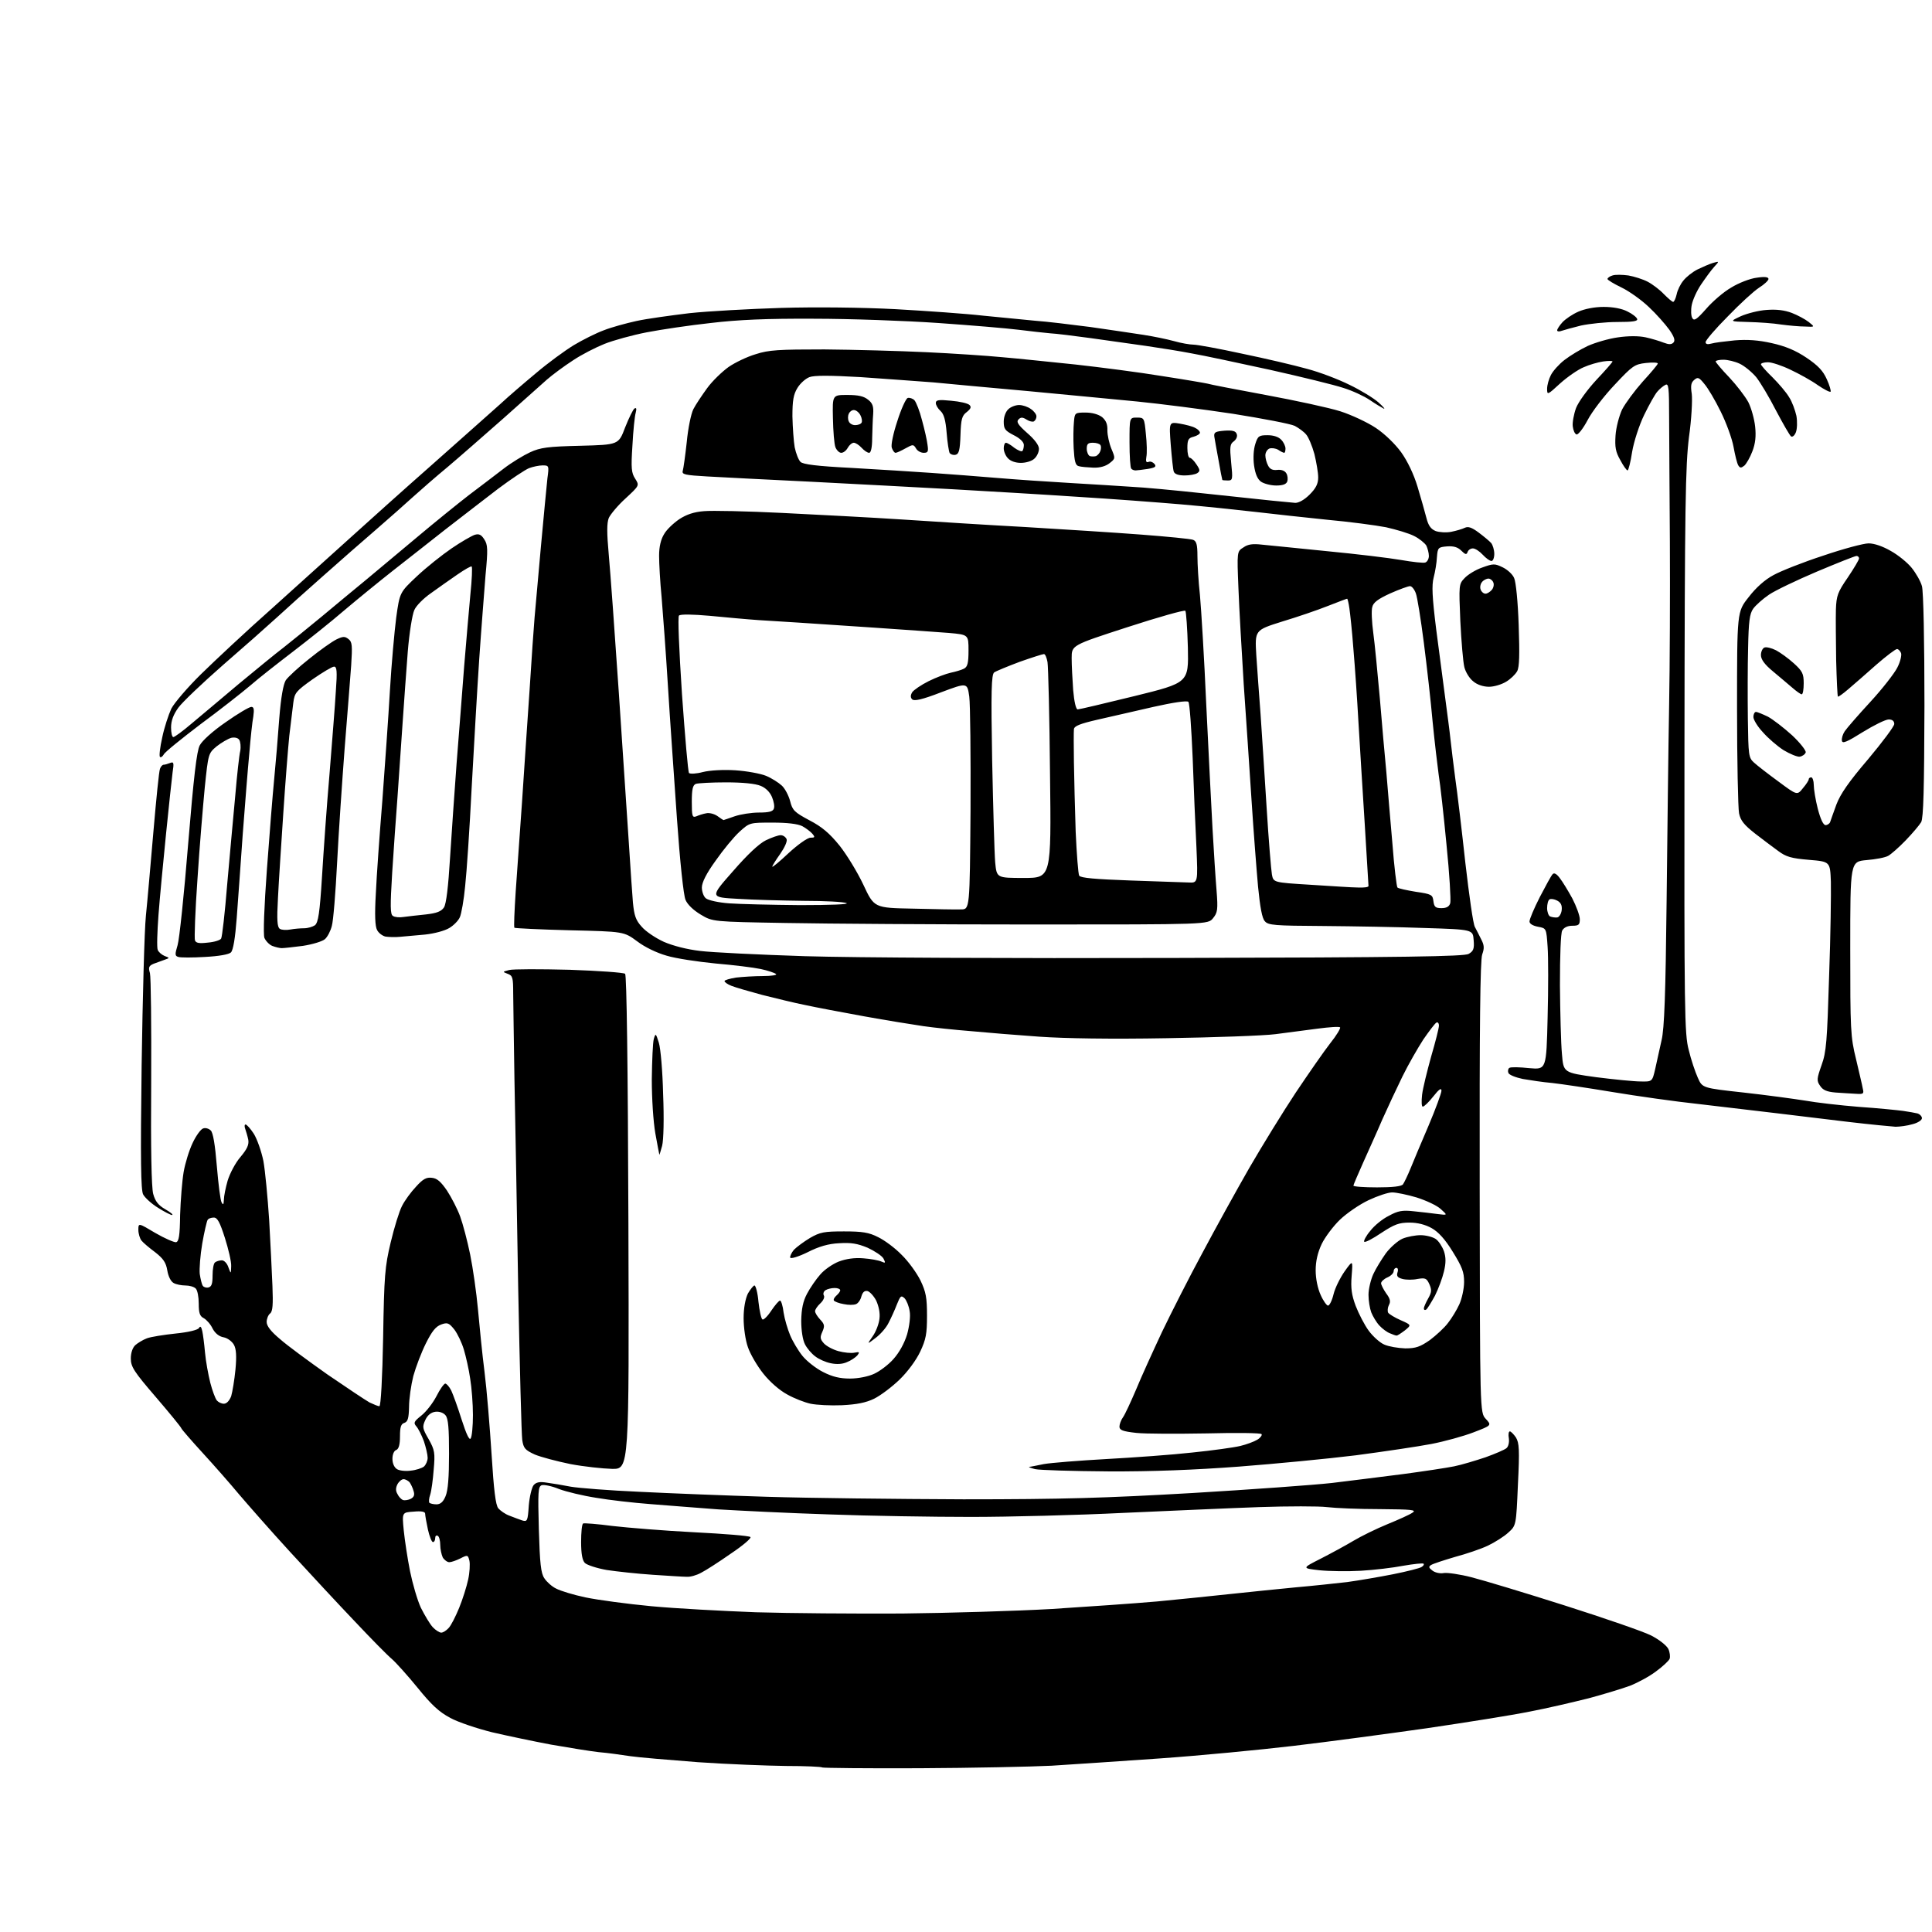 <?xml version="1.0" encoding="UTF-8" standalone="no"?>
<svg 
  version="1.1" 
  xmlns="http://www.w3.org/2000/svg" 
  xmlns:xlink="http://www.w3.org/1999/xlink" 
  xmlns:svg="http://www.w3.org/2000/svg"
  xmlns:rdf="http://www.w3.org/1999/02/22-rdf-syntax-ns#"
  xmlns:cc="http://creativecommons.org/ns#"
  xmlns:dc="http://purl.org/dc/elements/1.1/"
  viewBox="0 0 768 768"
  width="768"
  height="768"
>
<style>svg {background-color: white; }</style>"
<path stroke="none" fill="black" fill-rule="evenodd" d="M365.5,702.9C344.5,703.0 327.2,702.8 326.9,702.6C326.6,702.3 320.1,702.0 312.4,702.0C304.8,701.9 289.1,701.3 277.5,700.5C265.9,699.6 253.8,698.6 250.5,698.1C247.2,697.6 241.6,696.8 238.0,696.5C234.4,696.1 225.9,694.7 219.0,693.5C212.1,692.2 201.6,690.0 195.6,688.6C189.6,687.1 182.1,684.6 179.0,682.9C174.5,680.5 171.5,677.7 166.0,670.9C162.0,666.0 157.4,660.9 155.8,659.5C154.2,658.2 147.6,651.5 141.2,644.7C134.8,638.0 123.2,625.5 115.4,617.0C107.6,608.5 98.5,598.1 95.0,594.0C91.6,589.9 85.1,582.5 80.6,577.6C76.2,572.8 72.3,568.3 72.1,567.8C71.9,567.2 67.3,561.6 61.9,555.3C53.2,545.2 52.0,543.3 52.0,540.0C52.0,537.8 52.7,535.7 53.8,534.7C54.7,533.9 56.8,532.6 58.4,532.0C60.0,531.4 65.1,530.6 69.8,530.1C74.8,529.6 78.6,528.7 79.1,527.9C79.6,527.0 80.0,527.3 80.4,529.1C80.7,530.4 81.2,534.3 81.5,537.7C81.8,541.1 82.8,546.5 83.6,549.7C84.4,552.8 85.6,556.0 86.2,556.7C86.8,557.4 88.0,558.0 89.0,558.0C90.1,558.0 91.2,556.8 91.9,555.0C92.4,553.3 93.2,548.5 93.6,544.4C94.1,539.1 93.9,536.2 93.0,534.6C92.3,533.3 90.5,531.9 88.9,531.6C87.1,531.3 85.5,530.0 84.5,528.1C83.7,526.4 82.1,524.6 81.0,524.0C79.4,523.2 79.0,521.9 79.0,518.2C79.0,515.5 78.5,512.9 77.8,512.2C77.1,511.5 75.3,511.0 73.7,511.0C72.2,511.0 70.0,510.6 69.0,510.0C67.9,509.4 66.9,507.4 66.5,505.0C66.0,501.9 64.9,500.3 61.7,497.8C59.4,496.1 56.9,494.0 56.2,493.1C55.6,492.3 55.0,490.4 55.0,488.9C55.0,486.1 55.0,486.1 61.7,490.1C65.5,492.3 69.2,493.9 70.0,493.8C71.1,493.5 71.5,491.3 71.6,482.9C71.8,477.0 72.4,469.4 73.0,465.9C73.6,462.4 75.2,457.2 76.6,454.3C77.9,451.5 79.8,448.9 80.7,448.6C81.6,448.2 83.0,448.6 83.8,449.4C84.7,450.3 85.5,455.0 86.2,463.6C86.8,470.7 87.6,477.2 88.1,478.0C88.7,479.1 88.9,478.9 89.0,476.9C89.0,475.5 89.7,472.1 90.5,469.3C91.4,466.4 93.6,462.2 95.6,459.9C98.3,456.7 99.0,455.0 98.7,453.1C98.4,451.6 97.8,449.7 97.5,448.8C97.1,447.8 97.2,447.0 97.6,447.0C98.1,447.0 99.6,448.7 100.9,450.7C102.2,452.8 103.9,457.6 104.7,461.5C105.4,465.3 106.4,475.9 107.0,485.0C107.5,494.1 108.1,505.9 108.3,511.2C108.6,518.6 108.4,521.3 107.4,522.1C106.6,522.7 106.0,524.3 106.0,525.5C106.0,527.1 107.7,529.3 111.3,532.3C114.1,534.8 122.7,541.1 130.2,546.4C137.8,551.6 145.3,556.6 146.9,557.5C148.6,558.3 150.3,559.0 150.8,559.0C151.4,559.0 152.0,547.6 152.3,531.8C152.7,507.1 153.0,503.5 155.3,493.9C156.7,488.0 158.7,481.5 159.8,479.4C160.9,477.2 163.4,473.8 165.4,471.7C168.1,468.7 169.5,467.9 171.7,468.2C173.8,468.4 175.3,469.8 177.7,473.3C179.4,475.9 181.8,480.5 182.9,483.5C184.0,486.5 185.8,493.3 186.9,498.7C188.0,504.1 189.4,513.9 190.0,520.5C190.6,527.1 191.7,538.3 192.6,545.3C193.5,552.4 194.7,567.1 195.4,578.0C196.3,592.3 197.0,598.3 198.1,599.6C198.9,600.5 200.8,601.9 202.5,602.5C204.2,603.2 206.5,604.0 207.6,604.4C209.6,605.0 209.8,604.6 210.2,598.5C210.5,594.9 211.4,591.3 212.1,590.4C213.1,589.2 214.5,588.9 217.5,589.4C219.7,589.7 224.0,590.4 227.0,591.0C230.0,591.5 242.2,592.5 254.0,593.0C265.8,593.6 288.8,594.5 305.0,595.0C321.2,595.5 356.3,595.9 383.0,596.0C422.4,596.0 439.4,595.5 474.0,593.5C497.4,592.1 522.4,590.3 529.5,589.5C536.6,588.6 549.2,587.1 557.5,586.0C565.8,584.9 575.0,583.5 578.0,582.9C581.0,582.3 586.6,580.6 590.5,579.3C594.4,577.9 598.1,576.3 598.8,575.7C599.6,575.1 600.0,573.4 599.8,571.8C599.5,570.3 599.7,569.0 600.2,569.0C600.6,569.0 601.7,570.1 602.6,571.4C603.9,573.6 604.1,576.1 603.4,590.1C602.7,606.4 602.7,606.4 599.6,609.2C597.9,610.8 594.2,613.1 591.5,614.4C588.8,615.7 582.9,617.7 578.4,618.9C574.0,620.2 569.7,621.6 568.9,622.1C567.8,622.8 567.9,623.2 569.5,624.4C570.6,625.2 572.6,625.6 574.0,625.3C575.4,625.1 580.4,625.8 585.0,627.0C589.7,628.2 606.3,633.2 622.0,638.2C637.7,643.2 653.1,648.5 656.3,650.1C659.6,651.8 662.5,654.1 663.2,655.5C663.8,656.8 664.0,658.6 663.7,659.4C663.4,660.2 660.9,662.5 658.3,664.4C655.7,666.4 651.0,668.9 648.0,670.1C645.0,671.2 637.5,673.5 631.5,675.1C625.5,676.6 614.9,679.1 608.0,680.4C601.1,681.8 582.8,684.7 567.2,687.0C551.7,689.2 527.9,692.4 514.3,694.0C500.8,695.6 476.8,697.9 461.1,699.0C445.4,700.1 426.0,701.4 418.0,701.9C410.0,702.3 386.4,702.8 365.5,702.9zM175.4,649.0C176.1,649.0 177.4,648.2 178.3,647.2C179.3,646.2 181.1,642.6 182.5,639.2C183.9,635.8 185.5,630.7 186.1,627.9C186.7,625.2 186.9,621.8 186.6,620.4C186.0,618.1 185.9,618.0 183.0,619.5C181.4,620.3 179.4,621.0 178.6,621.0C177.8,621.0 176.6,620.1 176.0,619.1C175.5,618.0 175.0,615.8 175.0,614.1C175.0,612.5 174.6,610.8 174.0,610.5C173.4,610.2 173.0,610.6 173.0,611.4C173.0,612.3 172.6,613.0 172.1,613.0C171.6,613.0 170.7,610.7 170.1,608.0C169.5,605.2 169.0,602.4 169.0,601.7C169.0,600.9 167.5,600.6 164.4,600.9C159.8,601.2 159.8,601.2 160.5,608.4C160.9,612.3 162.0,619.6 163.0,624.6C164.0,629.5 165.9,636.1 167.3,639.1C168.8,642.1 170.9,645.6 172.0,646.8C173.1,648.0 174.7,649.0 175.4,649.0zM358.5,641.4C377.2,641.2 404.0,640.4 418.0,639.6C432.0,638.7 450.9,637.4 460.0,636.6C469.1,635.7 482.4,634.4 489.5,633.6C496.6,632.8 508.1,631.7 515.0,631.0C521.9,630.4 531.1,629.4 535.5,628.9C539.9,628.3 548.1,626.9 553.7,625.8C559.2,624.7 564.4,623.4 565.1,622.9C565.8,622.5 566.2,621.9 565.9,621.6C565.6,621.3 562.0,621.7 557.9,622.4C553.8,623.2 546.2,624.1 541.0,624.4C535.8,624.7 528.4,624.6 524.5,624.2C517.5,623.4 517.5,623.4 525.0,619.6C529.1,617.5 535.0,614.3 538.0,612.5C541.0,610.7 547.1,607.7 551.5,605.9C555.9,604.1 560.4,602.1 561.5,601.3C563.2,600.2 561.3,600.0 548.5,599.9C540.2,599.9 530.8,599.5 527.5,599.1C524.3,598.7 512.1,598.7 500.5,599.1C489.0,599.5 464.6,600.6 446.5,601.4C428.4,602.3 401.1,603.0 386.0,603.0C370.9,603.0 345.5,602.6 329.5,602.0C313.6,601.5 293.8,600.5 285.5,600.0C277.2,599.4 265.1,598.4 258.5,597.9C251.9,597.4 242.2,596.3 237.0,595.4C231.8,594.6 225.1,593.0 222.2,591.9C219.3,590.7 216.2,590.1 215.3,590.4C213.9,591.0 213.8,593.0 214.2,608.0C214.6,621.5 215.0,625.4 216.4,627.4C217.3,628.8 219.4,630.7 221.1,631.5C222.8,632.4 228.0,634.0 232.8,635.0C237.6,636.0 249.4,637.6 259.0,638.5C268.6,639.4 287.3,640.4 300.5,640.9C313.7,641.3 339.8,641.5 358.5,641.4zM273.0,626.8C271.6,626.8 265.6,626.4 259.5,626.0C253.4,625.6 245.2,624.7 241.2,624.1C237.2,623.4 233.3,622.1 232.5,621.3C231.5,620.3 231.0,617.7 231.0,613.0C231.0,609.2 231.3,605.9 231.8,605.6C232.2,605.4 237.5,605.8 243.5,606.6C249.6,607.3 264.2,608.5 276.0,609.1C287.8,609.7 297.9,610.5 298.3,611.0C298.8,611.4 295.3,614.4 290.5,617.6C285.8,620.9 280.5,624.3 278.7,625.2C276.9,626.2 274.4,626.9 273.0,626.8zM173.5,598.0C175.1,598.0 176.2,597.0 177.1,594.8C178.1,592.5 178.5,587.2 178.5,577.9C178.5,567.7 178.2,563.9 177.1,562.6C176.3,561.6 174.6,561.0 173.1,561.2C171.4,561.4 170.0,562.5 169.1,564.4C167.8,567.2 167.9,567.8 170.4,572.1C172.8,576.4 173.0,577.5 172.4,584.2C172.1,588.2 171.5,592.7 171.0,594.2C170.5,595.6 170.4,597.1 170.7,597.4C171.1,597.7 172.3,598.0 173.5,598.0zM163.3,595.8C164.6,595.1 164.9,594.2 164.4,592.7C164.1,591.5 163.3,589.9 162.8,589.2C162.2,588.6 161.2,588.0 160.4,588.0C159.7,588.0 158.6,588.9 158.0,590.0C157.3,591.4 157.2,592.6 158.0,593.9C158.5,595.0 159.5,596.0 160.2,596.3C160.9,596.5 162.3,596.3 163.3,595.8zM163.3,584.6C165.4,584.4 167.7,583.6 168.5,583.0C169.3,582.3 170.0,580.7 170.0,579.5C170.0,578.3 169.3,575.3 168.5,572.9C167.6,570.5 166.3,567.9 165.5,567.0C164.3,565.6 164.5,565.1 167.5,562.7C169.5,561.1 172.1,557.7 173.5,555.0C174.9,552.2 176.5,550.0 177.0,550.0C177.5,550.0 178.6,551.2 179.4,552.8C180.1,554.3 182.0,559.5 183.5,564.3C185.4,570.2 186.6,572.7 187.1,571.8C187.6,571.1 188.0,566.9 188.0,562.5C188.0,558.1 187.5,551.6 186.9,548.0C186.4,544.4 185.2,539.2 184.4,536.5C183.6,533.8 181.9,530.2 180.6,528.5C178.5,525.9 177.9,525.6 175.4,526.5C173.2,527.3 171.7,529.2 169.3,534.0C167.5,537.6 165.3,543.4 164.3,547.0C163.4,550.6 162.6,556.1 162.6,559.3C162.5,563.8 162.1,565.1 160.8,565.6C159.4,566.0 159.0,567.2 159.0,571.0C159.0,574.3 158.5,576.0 157.5,576.4C156.6,576.7 156.0,578.2 156.0,579.9C156.0,581.7 156.7,583.3 157.8,584.0C158.7,584.6 161.2,584.9 163.3,584.6zM440.5,584.9C426.2,584.8 413.1,584.4 411.5,584.0C409.9,583.6 408.8,583.2 409.1,583.1C409.5,583.1 412.0,582.6 414.9,582.0C417.7,581.5 428.9,580.6 439.7,580.0C450.6,579.4 466.0,578.3 474.0,577.4C481.9,576.6 490.5,575.4 493.0,574.8C495.5,574.2 498.5,573.1 499.8,572.3C501.0,571.6 501.8,570.5 501.5,570.1C501.3,569.6 491.4,569.5 479.7,569.8C468.0,570.0 455.4,570.0 451.7,569.6C446.3,569.0 445.0,568.5 445.0,567.1C445.0,566.2 445.6,564.5 446.4,563.4C447.2,562.3 449.5,557.3 451.6,552.4C453.6,547.5 458.3,537.2 461.9,529.5C465.6,521.8 472.8,507.6 478.0,498.0C483.1,488.4 491.5,473.2 496.6,464.3C501.7,455.5 510.0,442.0 515.1,434.3C520.2,426.7 526.3,417.9 528.8,414.7C531.3,411.6 533.0,408.7 532.7,408.4C532.4,408.0 528.4,408.3 523.8,408.9C519.2,409.5 511.7,410.5 507.0,411.1C502.3,411.7 482.8,412.4 463.7,412.7C441.7,413.1 423.2,412.8 413.2,412.1C404.6,411.5 392.3,410.5 386.0,409.9C379.7,409.4 371.1,408.5 367.0,407.9C362.9,407.3 352.3,405.6 343.5,404.0C334.7,402.4 324.1,400.4 320.0,399.5C315.9,398.7 308.2,396.8 303.0,395.5C297.8,394.1 292.3,392.5 290.8,391.9C289.2,391.3 288.0,390.4 288.0,390.0C288.0,389.6 290.1,389.0 292.6,388.6C295.2,388.3 300.0,388.0 303.3,388.0C306.7,388.0 309.0,387.6 308.5,387.2C307.9,386.7 305.2,385.8 302.4,385.2C299.6,384.6 291.5,383.6 284.4,383.0C277.3,382.3 268.6,381.0 265.0,379.9C261.1,378.8 256.3,376.5 253.3,374.2C248.0,370.3 248.0,370.3 226.5,369.8C214.6,369.5 204.7,369.0 204.5,368.8C204.2,368.6 204.5,362.1 205.0,354.4C205.5,346.8 206.7,330.8 207.5,319.0C208.3,307.2 209.6,287.1 210.5,274.5C211.3,261.9 212.2,248.8 212.5,245.5C212.8,242.2 213.9,229.6 215.0,217.5C216.1,205.4 217.3,193.1 217.6,190.2C218.3,185.1 218.2,185.0 215.7,185.0C214.3,185.0 211.9,185.5 210.3,186.1C208.8,186.7 203.2,190.4 198.0,194.3C192.8,198.3 183.3,205.6 177.0,210.5C170.7,215.5 161.2,222.9 156.0,227.0C150.8,231.1 142.2,238.1 137.0,242.5C131.8,247.0 122.5,254.4 116.5,259.0C110.5,263.6 102.8,269.6 99.5,272.5C96.2,275.3 87.3,282.3 79.7,287.9C72.2,293.6 65.5,299.0 65.1,299.9C64.6,300.8 63.9,301.2 63.6,300.9C63.2,300.6 63.6,297.1 64.5,293.1C65.3,289.2 67.0,284.1 68.1,281.7C69.3,279.4 74.6,273.2 79.9,268.0C85.2,262.8 98.0,250.8 108.5,241.5C118.9,232.1 132.6,219.8 139.0,214.0C145.4,208.2 160.2,194.9 172.0,184.5C183.8,174.1 195.9,163.2 199.0,160.5C202.0,157.7 208.4,152.2 213.1,148.3C217.8,144.3 224.5,139.4 228.1,137.2C231.6,135.1 237.0,132.4 240.0,131.3C243.0,130.1 248.9,128.5 253.0,127.6C257.1,126.7 266.6,125.4 274.0,124.5C281.4,123.7 297.9,122.8 310.5,122.4C324.2,122.0 342.6,122.2 356.0,122.9C368.4,123.6 384.1,124.7 391.0,125.5C397.9,126.2 407.1,127.1 411.5,127.5C415.9,127.8 425.8,129.0 433.5,130.0C441.2,131.1 450.6,132.5 454.5,133.1C458.4,133.7 463.8,134.8 466.7,135.6C469.5,136.4 473.0,137.0 474.4,137.0C475.9,137.0 484.6,138.6 493.8,140.6C503.0,142.5 514.5,145.2 519.5,146.6C524.5,147.9 532.1,150.8 536.5,153.0C540.9,155.1 546.1,158.3 548.0,160.0C549.9,161.7 550.8,162.8 550.0,162.4C549.2,162.0 546.7,160.5 544.5,159.0C542.3,157.5 537.6,155.3 534.0,154.2C530.4,153.0 517.3,149.8 504.8,147.0C492.4,144.3 478.4,141.3 473.8,140.5C469.2,139.6 461.0,138.3 455.5,137.5C450.0,136.7 440.1,135.3 433.5,134.4C426.9,133.5 419.7,132.6 417.5,132.5C415.3,132.3 409.7,131.7 405.0,131.1C400.3,130.5 385.9,129.3 373.0,128.4C360.1,127.5 337.8,126.7 323.5,126.7C304.7,126.6 293.4,127.1 282.5,128.4C274.2,129.3 262.8,131.0 257.1,132.1C251.4,133.2 243.8,135.3 240.3,136.7C236.8,138.1 231.1,141.0 227.7,143.3C224.3,145.5 219.7,148.9 217.4,150.9C215.2,152.9 207.3,159.9 199.9,166.5C192.4,173.1 182.6,181.7 178.1,185.5C173.5,189.3 167.2,194.8 164.1,197.6C161.0,200.4 154.4,206.3 149.4,210.6C144.3,215.0 134.9,223.2 128.4,229.0C121.8,234.8 113.6,242.2 110.0,245.5C106.4,248.8 96.8,257.3 88.6,264.4C80.5,271.5 72.5,279.1 70.9,281.3C68.9,284.1 68.0,286.5 68.0,289.2C68.0,291.3 68.4,293.0 68.9,293.0C69.4,293.0 72.7,290.6 76.2,287.6C79.7,284.7 88.1,277.6 95.0,271.8C101.9,266.1 109.8,259.6 112.6,257.5C115.4,255.3 122.3,249.7 128.0,245.0C133.6,240.3 141.5,233.8 145.5,230.5C149.5,227.2 158.5,219.6 165.6,213.7C172.6,207.8 182.0,200.2 186.4,196.8C190.9,193.4 197.1,188.7 200.2,186.3C203.3,183.9 208.1,181.0 210.7,179.8C214.8,177.9 217.8,177.5 230.7,177.2C245.9,176.8 245.9,176.8 248.5,169.9C250.0,166.1 251.7,162.7 252.2,162.4C253.0,161.9 253.1,162.5 252.7,164.1C252.3,165.4 251.7,171.3 251.4,177.1C250.8,186.2 251.0,188.0 252.5,190.3C254.2,193.0 254.2,193.0 248.7,198.1C245.7,200.8 242.7,204.4 242.0,205.9C241.2,208.0 241.2,211.7 242.0,220.6C242.6,227.1 244.4,251.8 246.0,275.5C247.6,299.1 249.4,326.1 250.0,335.5C250.6,344.9 251.3,355.3 251.6,358.8C252.1,363.9 252.7,365.8 255.1,368.4C256.6,370.2 260.6,372.9 263.9,374.4C267.6,376.0 273.1,377.4 278.2,378.0C282.8,378.6 301.6,379.5 320.0,380.1C339.7,380.7 400.5,381.0 467.5,380.8C559.4,380.6 581.9,380.2 583.8,379.2C585.7,378.1 586.1,377.2 585.8,373.7C585.5,369.5 585.5,369.5 566.5,368.9C556.0,368.5 537.8,368.2 525.9,368.1C506.7,368.0 504.1,367.8 502.8,366.2C501.7,365.1 500.9,360.6 500.1,352.5C499.5,345.9 498.3,330.4 497.5,318.0C496.7,305.6 495.3,284.9 494.4,272.0C493.6,259.1 492.6,241.9 492.3,233.9C491.7,219.2 491.7,219.2 494.3,217.6C496.1,216.3 498.1,216.1 501.6,216.5C504.3,216.8 516.0,217.9 527.5,219.1C539.0,220.2 552.3,221.8 556.9,222.6C561.5,223.4 565.9,223.9 566.6,223.6C567.4,223.3 568.0,222.1 568.0,221.0C568.0,219.8 567.5,218.0 567.0,216.9C566.4,215.9 564.2,214.1 562.2,213.1C560.1,212.0 555.0,210.5 551.0,209.6C546.9,208.8 536.3,207.4 527.5,206.6C518.7,205.7 505.9,204.3 499.1,203.5C492.2,202.7 478.9,201.3 469.6,200.5C460.2,199.7 441.7,198.3 428.5,197.5C415.3,196.6 393.0,195.3 379.0,194.5C365.0,193.7 339.6,192.4 322.5,191.5C305.4,190.7 286.9,189.7 281.2,189.4C272.3,188.9 271.0,188.6 271.4,187.2C271.7,186.2 272.4,181.1 273.0,175.7C273.5,170.3 274.7,164.5 275.6,162.7C276.5,160.9 279.0,157.2 281.1,154.3C283.2,151.4 287.1,147.7 289.6,145.9C292.2,144.1 297.0,141.8 300.4,140.8C305.6,139.1 309.5,138.9 327.7,138.9C339.4,139.0 357.6,139.5 368.2,140.0C378.8,140.5 392.4,141.4 398.5,142.0C404.6,142.5 417.6,143.9 427.5,144.9C437.4,146.0 452.9,148.0 462.0,149.5C471.1,150.9 479.2,152.3 480.0,152.5C480.8,152.8 491.2,154.8 503.1,157.0C515.0,159.2 528.4,162.1 532.8,163.5C537.2,164.9 543.6,167.9 546.9,170.1C550.5,172.5 554.6,176.5 557.0,179.8C559.5,183.3 562.0,188.5 563.5,193.5C564.8,197.9 566.4,203.4 567.0,205.8C567.8,209.0 568.8,210.3 570.7,211.1C572.1,211.6 574.9,211.8 576.9,211.4C578.9,211.0 581.3,210.3 582.3,209.8C583.6,209.2 585.0,209.6 587.8,211.7C589.8,213.2 592.1,215.1 592.8,215.9C593.4,216.7 594.0,218.6 594.0,220.2C594.0,221.7 593.5,223.0 592.9,223.0C592.2,223.0 590.7,221.9 589.4,220.5C588.1,219.1 586.4,218.0 585.5,218.0C584.6,218.0 583.7,218.6 583.4,219.4C583.0,220.6 582.5,220.5 580.9,218.9C579.5,217.5 577.8,217.0 575.2,217.2C571.7,217.5 571.5,217.7 571.2,221.5C571.1,223.7 570.5,227.3 569.9,229.6C569.1,232.7 569.3,237.2 570.9,250.1C572.1,259.1 573.7,271.4 574.5,277.5C575.3,283.6 576.3,291.0 576.6,294.0C576.9,297.0 577.8,304.0 578.5,309.5C579.3,315.0 581.1,330.1 582.5,343.0C584.0,355.9 585.6,367.4 586.3,368.5C586.9,369.6 588.0,371.8 588.8,373.4C590.0,375.7 590.1,376.9 589.2,379.4C588.4,381.6 588.1,407.9 588.2,472.0C588.3,561.5 588.3,561.5 590.6,564.0C593.0,566.6 593.0,566.6 585.7,569.4C581.8,570.9 574.2,573.0 569.0,574.0C563.8,575.0 550.3,577.0 539.0,578.5C527.7,579.9 506.8,581.9 492.5,583.0C475.1,584.3 457.9,585.0 440.5,584.9zM243.3,583.9C239.6,583.8 232.1,583.0 226.8,582.0C221.4,580.9 215.0,579.2 212.6,578.2C208.7,576.4 208.1,575.7 207.6,572.4C207.3,570.2 206.6,543.3 206.0,512.5C205.5,481.7 204.8,444.1 204.5,429.0C204.3,413.9 204.0,398.4 204.0,394.7C204.0,388.7 203.8,387.8 201.8,387.1C199.7,386.3 199.7,386.3 202.4,385.6C204.0,385.2 214.7,385.2 226.4,385.5C238.0,385.9 247.9,386.6 248.5,387.1C249.1,387.8 249.6,422.5 249.8,486.0C250.1,584.0 250.1,584.0 243.3,583.9zM334.7,558.6C330.2,558.8 324.6,558.5 322.2,558.0C319.9,557.5 315.7,555.9 312.9,554.3C309.9,552.7 306.0,549.3 303.4,546.0C301.0,543.0 298.2,538.2 297.3,535.5C296.3,532.7 295.6,527.7 295.6,524.0C295.6,519.9 296.3,516.3 297.3,514.2C298.3,512.5 299.5,511.0 299.9,511.0C300.4,511.0 301.2,513.9 301.5,517.5C301.9,521.1 302.6,524.3 303.1,524.5C303.5,524.8 305.1,523.3 306.6,521.0C308.1,518.8 309.6,517.0 310.1,517.0C310.5,517.0 311.2,519.1 311.5,521.8C311.9,524.4 313.1,528.4 314.1,530.8C315.1,533.2 317.3,536.9 319.0,539.0C320.7,541.1 324.4,544.0 327.2,545.4C330.9,547.3 333.9,548.0 337.9,548.0C341.1,548.0 345.2,547.2 347.5,546.1C349.7,545.1 353.2,542.5 355.2,540.2C357.5,537.6 359.5,534.0 360.6,530.4C361.5,527.1 362.0,523.2 361.6,521.2C361.3,519.2 360.4,517.0 359.6,516.1C358.2,514.8 357.9,515.1 356.5,518.6C355.7,520.7 354.2,524.0 353.2,525.9C352.3,527.8 349.9,530.5 348.0,531.9C344.6,534.5 344.6,534.5 346.9,531.2C348.2,529.4 349.4,526.2 349.6,524.2C349.9,521.9 349.3,519.2 348.3,517.0C347.3,515.1 345.7,513.4 344.8,513.2C343.6,513.0 342.9,513.7 342.4,515.4C342.1,516.7 341.1,518.1 340.3,518.4C339.4,518.8 337.2,518.8 335.4,518.4C333.5,518.1 331.8,517.4 331.5,517.0C331.2,516.6 331.7,515.7 332.5,515.0C333.3,514.3 334.0,513.4 334.0,512.9C334.0,512.4 333.0,512.0 331.8,512.0C330.5,512.0 328.9,512.4 328.1,512.9C327.4,513.4 327.1,514.3 327.5,515.0C327.9,515.6 327.3,517.0 326.1,518.1C324.9,519.2 324.0,520.6 324.0,521.2C324.0,521.9 324.9,523.3 326.0,524.5C327.8,526.4 327.9,527.1 326.9,529.4C325.9,531.6 326.0,532.3 327.5,534.0C328.5,535.1 331.1,536.5 333.3,537.1C335.5,537.7 338.4,538.0 339.7,537.7C341.7,537.3 341.8,537.5 340.8,538.8C340.1,539.6 338.2,540.9 336.6,541.5C334.8,542.3 332.5,542.4 330.2,541.9C328.2,541.5 325.5,540.3 324.1,539.2C322.7,538.2 320.8,536.0 320.0,534.4C319.1,532.7 318.5,528.9 318.5,525.0C318.6,520.3 319.2,517.3 320.8,514.3C322.0,512.0 324.4,508.5 326.1,506.6C327.7,504.7 331.1,502.4 333.4,501.5C336.3,500.4 339.7,499.9 343.2,500.2C346.1,500.4 349.3,501.0 350.4,501.5C352.0,502.2 352.1,502.1 351.2,500.3C350.6,499.2 347.7,497.3 344.9,496.0C340.8,494.3 338.3,493.9 333.6,494.2C329.3,494.4 325.5,495.5 321.0,497.8C317.3,499.6 314.3,500.5 314.1,499.9C314.0,499.4 314.6,498.0 315.6,496.8C316.7,495.7 319.5,493.6 322.0,492.1C326.0,489.8 327.6,489.5 335.5,489.5C342.8,489.5 345.4,489.9 349.1,491.8C351.6,493.0 355.8,496.1 358.4,498.8C361.1,501.4 364.4,506.0 365.9,509.0C368.1,513.6 368.5,515.9 368.5,523.0C368.5,530.2 368.1,532.4 365.8,537.3C364.2,540.7 360.8,545.3 357.6,548.4C354.6,551.3 350.1,554.7 347.5,556.0C344.2,557.6 340.6,558.3 334.7,558.6zM558.6,536.0C562.8,536.0 564.5,535.4 568.4,532.7C570.9,530.8 574.2,527.8 575.6,525.9C577.1,524.0 579.1,520.7 580.1,518.5C581.1,516.3 582.0,512.3 582.0,509.6C582.0,505.6 581.2,503.6 577.5,497.6C574.5,492.7 571.8,489.7 569.1,488.2C566.6,486.8 563.5,486.0 560.3,486.0C556.1,486.0 554.3,486.7 549.1,490.1C545.7,492.4 542.7,494.0 542.3,493.6C542.0,493.3 543.0,491.3 544.7,489.3C546.3,487.2 549.6,484.5 552.1,483.3C555.7,481.3 557.5,481.0 562.0,481.5C565.0,481.8 569.3,482.3 571.5,482.6C575.5,483.1 575.5,483.1 572.7,480.6C571.2,479.2 566.9,477.2 563.1,476.0C559.4,474.9 555.0,474.0 553.4,474.0C551.8,474.0 547.6,475.4 544.0,477.1C540.4,478.8 535.3,482.3 532.6,484.9C530.0,487.4 526.7,491.8 525.4,494.5C523.8,497.9 523.0,501.3 523.0,505.0C523.0,508.3 523.8,512.2 525.0,514.8C526.0,517.1 527.4,519.0 527.9,519.0C528.5,519.0 529.5,517.0 530.1,514.5C530.7,512.0 532.7,508.0 534.5,505.4C537.8,500.8 537.8,500.8 537.3,507.2C536.9,512.1 537.3,514.8 538.9,519.1C540.1,522.2 542.4,526.7 544.1,529.0C545.8,531.3 548.6,533.8 550.3,534.5C552.1,535.3 555.8,535.9 558.6,536.0zM555.1,530.9C554.8,530.9 553.6,530.5 552.5,530.0C551.4,529.6 549.5,528.2 548.3,526.9C547.1,525.6 545.7,523.2 545.1,521.7C544.5,520.1 544.0,517.0 544.0,514.7C544.0,512.4 544.9,508.7 545.9,506.5C546.9,504.3 549.2,500.6 550.9,498.2C552.7,495.8 555.7,493.2 557.5,492.4C559.4,491.6 562.7,491.0 564.7,491.0C566.8,491.0 569.5,491.7 570.7,492.5C571.9,493.3 573.3,495.5 574.0,497.4C574.8,499.8 574.8,502.1 574.0,505.4C573.4,508.0 571.8,512.3 570.4,515.1C568.9,517.8 567.4,520.3 566.9,520.6C566.4,520.9 566.0,520.7 566.0,520.1C566.0,519.6 566.8,517.8 567.7,516.2C569.1,513.7 569.2,512.8 568.2,510.5C567.1,508.1 566.6,507.9 563.5,508.4C561.7,508.8 559.0,508.8 557.5,508.4C555.6,507.9 555.1,507.3 555.5,505.9C555.9,504.8 555.7,504.0 555.1,504.0C554.5,504.0 554.0,504.6 554.0,505.3C554.0,506.1 552.9,507.2 551.5,507.8C550.1,508.4 549.0,509.5 549.0,510.1C549.0,510.7 549.9,512.5 551.0,514.1C552.6,516.2 552.9,517.4 552.1,518.8C551.6,519.8 551.5,521.1 551.8,521.8C552.2,522.4 554.5,523.8 556.8,524.8C561.1,526.7 561.1,526.7 558.4,528.9C556.9,530.0 555.5,531.0 555.1,530.9zM82.8,511.8C84.1,511.5 84.5,510.4 84.5,507.0C84.5,504.5 84.9,502.2 85.5,501.8C86.0,501.4 87.2,501.0 88.2,501.0C89.1,501.0 90.3,502.2 90.8,503.8C91.8,506.5 91.8,506.5 91.9,503.3C92.0,501.6 90.8,496.5 89.4,492.1C87.4,485.8 86.4,484.0 85.0,484.0C83.9,484.0 82.8,484.4 82.5,485.0C82.2,485.5 81.2,489.7 80.4,494.3C79.6,499.0 79.2,504.4 79.4,506.4C79.7,508.4 80.2,510.5 80.6,511.1C80.9,511.6 81.9,512.0 82.8,511.8zM68.4,483.0C67.9,483.0 65.3,481.7 62.8,480.1C60.2,478.5 57.6,476.1 56.9,474.8C56.0,473.1 55.8,461.4 56.3,423.5C56.7,396.6 57.4,369.8 58.0,364.0C58.6,358.2 59.9,343.1 61.0,330.4C62.1,317.7 63.2,306.5 63.6,305.6C63.9,304.7 64.6,304.0 65.0,304.0C65.5,304.0 66.6,303.7 67.6,303.3C69.1,302.7 69.2,303.2 68.6,307.1C68.3,309.5 67.1,320.5 66.0,331.5C64.9,342.5 63.5,357.0 63.0,363.7C62.5,370.5 62.3,376.7 62.7,377.6C63.0,378.4 64.2,379.5 65.4,380.0C67.5,380.8 67.5,380.8 65.5,381.5C64.4,381.9 62.4,382.6 61.1,383.1C59.2,383.9 58.9,384.5 59.6,386.8C60.0,388.3 60.2,407.8 60.1,430.1C59.9,456.6 60.2,472.0 60.9,474.6C61.7,477.5 62.9,479.1 65.7,480.7C67.8,481.9 69.0,482.9 68.4,483.0zM547.4,472.0C553.7,472.0 557.1,471.6 557.7,470.8C558.2,470.1 559.6,467.2 560.7,464.5C561.8,461.8 565.0,454.1 567.9,447.4C570.7,440.8 573.0,434.5 573.0,433.6C573.0,432.3 572.0,433.0 569.8,435.8C568.0,438.1 566.1,439.9 565.6,439.9C565.1,440.0 565.0,437.9 565.3,435.2C565.6,432.6 567.3,425.8 568.9,420.0C570.6,414.2 572.0,408.7 572.0,407.7C572.0,406.7 571.5,406.2 571.0,406.5C570.4,406.8 568.1,409.9 565.8,413.2C563.6,416.6 559.8,423.2 557.5,427.9C555.2,432.6 551.6,440.3 549.5,445.0C547.5,449.7 544.0,457.4 541.9,462.1C539.8,466.8 538.0,471.0 538.0,471.3C538.0,471.7 542.2,472.0 547.4,472.0zM263.2,455.5C262.6,457.7 262.1,459.3 262.1,459.0C262.0,458.7 261.3,454.9 260.5,450.5C259.7,445.9 259.1,436.8 259.1,429.0C259.2,421.6 259.5,414.4 259.9,413.0C260.6,410.6 260.7,410.7 261.9,414.5C262.6,416.7 263.4,425.9 263.6,435.0C264.0,444.5 263.8,453.2 263.2,455.5zM753.5,447.9C751.9,447.8 743.5,447.0 735.0,446.0C726.5,445.0 713.4,443.4 706.0,442.5C698.6,441.6 684.9,440.0 675.5,438.9C666.1,437.9 650.6,435.7 641.0,434.1C631.4,432.5 620.6,430.9 617.0,430.5C613.4,430.2 608.2,429.4 605.3,428.9C602.5,428.3 599.9,427.3 599.6,426.5C599.3,425.7 599.5,424.8 600.0,424.5C600.6,424.1 604.1,424.2 607.9,424.6C614.7,425.2 614.7,425.2 615.2,404.5C615.5,393.1 615.5,380.4 615.2,376.4C614.7,369.0 614.7,369.0 611.4,368.4C609.3,368.0 608.0,367.2 608.0,366.3C608.0,365.4 609.8,361.1 612.1,356.6C614.4,352.2 616.6,348.1 617.2,347.5C617.8,346.8 618.8,347.4 620.0,349.0C621.1,350.4 623.3,354.0 625.0,357.1C626.6,360.2 628.0,364.0 628.0,365.4C628.0,367.6 627.6,368.0 625.0,368.0C623.1,368.0 621.7,368.7 621.0,369.9C620.4,371.1 620.1,379.7 620.1,391.7C620.2,402.6 620.5,414.9 620.9,419.0C621.5,426.4 621.5,426.4 634.5,428.2C641.6,429.1 649.6,429.9 652.2,429.9C656.8,430.0 656.8,430.0 658.0,424.8C658.6,421.9 659.8,416.8 660.5,413.5C661.6,409.0 662.1,395.1 662.5,358.5C662.8,331.6 663.2,296.4 663.5,280.5C663.8,264.6 663.9,235.3 663.8,215.5C663.7,195.7 663.5,173.4 663.5,165.8C663.5,153.9 663.3,152.3 662.0,153.0C661.2,153.4 659.7,154.6 658.8,155.7C657.9,156.7 655.6,160.8 653.6,164.9C651.6,169.0 649.5,175.5 648.8,179.6C648.2,183.7 647.3,187.0 647.0,187.0C646.6,187.0 645.3,185.2 644.1,182.9C642.2,179.6 641.9,177.7 642.2,173.1C642.4,170.0 643.6,165.4 644.8,162.8C646.1,160.3 649.8,155.3 653.0,151.7C656.3,148.1 659.0,144.9 659.0,144.5C659.0,144.1 656.9,144.0 654.2,144.3C649.8,144.8 648.9,145.4 641.9,152.9C637.7,157.3 632.8,163.7 631.1,167.0C629.3,170.4 627.3,172.9 626.7,172.7C626.0,172.5 625.4,171.1 625.2,169.5C625.0,168.0 625.6,164.7 626.5,162.2C627.5,159.7 631.0,154.9 634.6,151.0C638.1,147.3 641.0,144.0 641.0,143.7C641.0,143.4 639.3,143.4 637.2,143.7C635.2,144.0 631.7,145.0 629.5,146.0C627.3,146.9 623.1,149.8 620.2,152.4C615.1,157.1 615.0,157.1 615.0,154.5C615.0,153.1 615.7,150.6 616.5,149.1C617.3,147.5 619.7,144.8 621.9,143.1C624.1,141.4 628.2,138.9 631.2,137.5C634.1,136.2 639.5,134.6 643.2,134.1C647.3,133.5 651.5,133.5 654.2,134.1C656.5,134.6 659.8,135.6 661.3,136.2C663.4,137.0 664.4,137.0 665.2,136.2C666.0,135.4 665.6,134.0 663.6,131.1C662.0,128.9 658.4,124.8 655.5,122.1C652.6,119.3 647.7,115.8 644.6,114.3C641.5,112.8 639.0,111.3 639.0,110.9C639.0,110.5 639.9,109.8 641.0,109.5C642.2,109.1 645.0,109.2 647.3,109.5C649.6,109.9 653.1,111.0 655.0,112.0C656.9,113.0 659.8,115.2 661.4,116.9C663.1,118.6 664.7,120.0 665.1,120.0C665.5,120.0 666.1,118.7 666.5,117.0C666.8,115.4 668.0,112.9 669.2,111.5C670.3,110.1 672.8,108.1 674.8,107.1C676.9,106.1 679.6,104.9 681.0,104.5C683.5,103.8 683.5,103.8 681.4,106.1C680.2,107.4 677.9,110.6 676.2,113.1C674.5,115.6 672.9,119.2 672.5,121.2C672.1,123.2 672.2,125.6 672.7,126.4C673.4,127.7 674.4,127.1 678.2,122.8C680.7,119.9 685.2,116.0 688.2,114.3C691.1,112.5 695.7,110.7 698.3,110.4C701.5,109.9 703.0,110.1 703.0,110.9C703.0,111.5 701.3,113.1 699.2,114.4C697.2,115.7 691.6,120.8 686.8,125.8C681.9,130.7 678.0,135.3 678.0,136.0C678.0,136.8 678.8,137.0 680.2,136.6C681.5,136.2 685.7,135.7 689.6,135.3C694.6,134.9 699.0,135.2 704.3,136.4C709.7,137.6 713.8,139.3 718.1,142.2C722.7,145.3 724.7,147.4 726.2,150.8C727.3,153.2 727.9,155.4 727.7,155.7C727.4,156.0 725.1,154.8 722.6,153.1C720.1,151.3 715.2,148.6 711.8,147.0C708.3,145.3 704.3,144.0 702.8,144.0C701.2,144.0 700.0,144.4 700.0,144.8C700.0,145.2 702.1,147.6 704.6,150.0C707.1,152.5 710.1,156.0 711.2,157.9C712.4,159.7 713.6,163.1 714.1,165.3C714.5,167.6 714.4,170.5 713.9,171.8C713.4,173.1 712.6,173.8 712.0,173.5C711.5,173.2 708.8,168.5 706.0,163.2C703.3,157.9 699.7,151.9 698.1,149.9C696.4,147.9 693.5,145.5 691.6,144.6C689.7,143.7 686.8,143.0 685.1,143.0C683.4,143.0 682.0,143.3 682.0,143.7C682.0,144.0 684.4,146.9 687.4,150.0C690.3,153.1 693.7,157.5 695.0,159.9C696.2,162.3 697.4,166.7 697.7,169.6C698.1,173.4 697.8,176.3 696.6,179.4C695.7,181.8 694.2,184.4 693.4,185.1C692.1,186.1 691.7,186.1 691.0,185.0C690.5,184.2 689.7,180.9 689.1,177.6C688.5,174.3 686.2,168.0 684.0,163.6C681.8,159.1 678.9,154.2 677.5,152.6C675.4,150.0 674.9,149.8 673.5,151.0C672.2,152.1 672.0,153.3 672.5,156.6C672.8,159.0 672.4,166.7 671.4,173.7C670.0,185.0 669.7,200.1 669.6,298.5C669.5,402.7 669.6,411.0 671.3,417.4C672.2,421.2 673.9,426.2 674.9,428.4C676.7,432.5 676.7,432.5 693.1,434.3C702.1,435.3 713.1,436.8 717.5,437.5C721.9,438.3 731.6,439.4 739.0,440.0C746.4,440.5 754.3,441.3 756.5,441.6C758.7,441.9 761.3,442.4 762.2,442.6C763.2,442.9 764.0,443.8 764.0,444.5C764.0,445.3 762.3,446.4 760.2,446.9C758.2,447.5 755.1,447.9 753.5,447.9zM737.8,434.8C736.0,434.7 732.4,434.5 729.7,434.3C726.1,434.0 724.6,433.3 723.5,431.6C722.1,429.6 722.2,428.8 724.1,423.4C726.0,418.2 726.3,414.0 727.1,388.0C727.7,371.8 727.9,354.9 727.8,350.5C727.5,342.5 727.5,342.5 719.1,341.8C712.0,341.2 710.0,340.6 706.9,338.3C704.8,336.8 700.6,333.6 697.6,331.3C693.3,327.9 691.9,326.2 691.3,323.3C690.9,321.2 690.5,302.3 690.5,281.4C690.5,243.2 690.5,243.2 695.1,237.4C698.0,233.6 701.6,230.4 705.0,228.6C707.9,227.0 716.7,223.5 724.7,220.9C732.6,218.2 740.8,216.0 742.8,216.0C745.1,216.0 748.5,217.2 751.6,219.0C754.5,220.6 758.2,223.6 759.9,225.7C761.6,227.8 763.5,231.1 764.0,233.0C764.6,235.0 765.0,254.9 765.0,280.5C764.9,314.0 764.6,325.0 763.7,326.8C763.0,328.0 760.2,331.3 757.5,334.1C754.8,336.9 751.7,339.6 750.6,340.2C749.4,340.9 745.6,341.6 742.0,341.9C735.5,342.5 735.5,342.5 735.5,377.0C735.5,409.4 735.6,412.1 737.8,421.0C739.0,426.2 740.3,431.5 740.5,432.8C741.0,434.8 740.7,435.0 737.8,434.8zM81.5,380.4C76.5,380.7 71.8,380.7 70.9,380.4C69.5,380.0 69.5,379.4 70.6,375.7C71.3,373.4 73.2,355.3 74.8,335.4C77.0,308.9 78.2,298.5 79.4,296.3C80.3,294.5 84.6,290.6 89.7,287.1C94.5,283.7 99.1,281.0 99.9,281.0C100.9,281.0 101.1,281.9 100.7,284.8C100.3,286.8 99.6,293.4 99.1,299.5C98.5,305.6 97.4,319.9 96.5,331.5C95.7,343.1 94.6,358.1 94.1,364.9C93.5,372.9 92.7,377.7 91.8,378.6C91.0,379.4 87.1,380.1 81.5,380.4zM112.0,376.9C111.2,376.9 109.5,376.5 108.2,376.0C107.0,375.5 105.6,374.0 105.1,372.8C104.6,371.4 105.0,360.5 106.1,345.6C107.1,331.9 108.4,315.7 109.0,309.6C109.6,303.5 110.5,292.7 111.0,285.7C111.7,277.0 112.6,272.1 113.6,270.4C114.5,269.1 118.7,265.2 122.9,261.9C127.1,258.5 131.9,255.1 133.7,254.2C136.4,252.9 137.1,252.9 138.6,254.1C140.0,255.2 140.1,256.7 139.6,264.5C139.2,269.4 138.1,284.3 137.0,297.5C136.0,310.7 134.6,331.2 134.0,343.0C133.4,354.8 132.5,366.1 131.9,368.1C131.4,370.1 130.2,372.4 129.2,373.3C128.2,374.2 124.3,375.4 120.4,376.0C116.6,376.5 112.8,376.9 112.0,376.9zM82.6,374.7C85.2,374.5 87.6,373.7 87.9,373.1C88.3,372.5 89.4,362.9 90.3,351.7C91.3,340.6 92.7,324.8 93.5,316.5C94.2,308.2 95.1,300.1 95.5,298.5C95.8,296.9 95.6,294.9 95.1,294.1C94.6,293.3 93.3,293.0 91.9,293.3C90.6,293.7 88.0,295.2 86.1,296.7C82.8,299.5 82.8,299.6 81.4,313.0C80.7,320.4 79.3,336.8 78.5,349.4C77.6,362.0 77.2,373.0 77.5,373.8C77.9,374.9 79.2,375.1 82.6,374.7zM159.0,372.4C157.1,372.6 154.5,372.5 153.2,372.3C152.0,372.0 150.5,370.9 149.9,369.7C149.1,368.3 148.9,363.7 149.4,355.2C149.7,348.3 150.9,331.6 152.0,318.1C153.0,304.6 154.4,284.9 155.0,274.5C155.6,264.1 156.8,251.0 157.5,245.5C158.9,235.5 158.9,235.5 165.7,229.1C169.4,225.6 175.7,220.6 179.5,218.0C183.3,215.4 187.5,213.0 188.7,212.6C190.4,212.1 191.3,212.5 192.5,214.4C193.9,216.5 194.0,218.3 193.0,228.7C192.5,235.2 191.3,250.2 190.5,262.0C189.7,273.8 188.4,296.8 187.5,313.0C186.7,329.2 185.5,346.9 184.9,352.3C184.4,357.7 183.4,363.3 182.8,364.6C182.2,366.0 180.3,367.9 178.6,368.9C176.8,370.0 172.7,371.1 169.0,371.5C165.4,371.8 160.9,372.2 159.0,372.4zM115.4,369.5C117.0,369.2 119.5,369.0 120.9,369.0C122.4,369.0 124.3,368.4 125.2,367.8C126.5,366.7 127.1,363.0 128.0,348.5C128.6,338.6 129.9,320.1 131.0,307.5C132.0,294.9 133.2,280.1 133.5,274.8C134.1,266.7 133.9,265.0 132.8,265.0C132.0,265.0 128.2,267.3 124.3,270.0C117.7,274.7 117.1,275.4 116.6,279.3C116.3,281.6 115.6,287.6 115.0,292.5C114.5,297.4 113.4,311.4 112.6,323.5C111.8,335.6 110.8,350.6 110.5,356.9C110.0,365.7 110.2,368.5 111.2,369.2C111.9,369.7 113.8,369.8 115.4,369.5zM410.8,367.5C372.7,367.5 328.4,367.2 312.4,366.9C283.3,366.4 283.3,366.4 278.6,363.6C275.6,361.8 273.3,359.6 272.5,357.7C271.7,355.8 270.3,342.5 269.1,325.5C268.0,309.5 266.3,285.7 265.5,272.5C264.7,259.3 263.5,243.5 263.0,237.4C262.4,231.4 262.0,223.9 262.0,220.9C262.0,217.3 262.7,214.4 264.0,212.3C265.0,210.5 267.8,207.9 270.0,206.4C272.9,204.5 275.9,203.5 279.8,203.2C282.9,202.9 297.0,203.2 311.0,203.9C325.0,204.6 346.4,205.7 358.5,206.5C370.6,207.3 392.6,208.7 407.5,209.5C422.4,210.4 443.1,211.7 453.5,212.5C464.0,213.3 473.3,214.2 474.3,214.6C475.6,215.1 476.0,216.5 476.0,221.0C476.0,224.2 476.4,231.2 477.0,236.6C477.5,242.1 478.7,261.6 479.5,280.0C480.4,298.4 481.5,320.7 482.0,329.5C482.5,338.3 483.2,349.3 483.6,354.0C484.2,361.6 484.0,362.8 482.2,365.0C480.2,367.5 480.2,367.5 410.8,367.5zM160.5,364.5C162.2,364.3 166.1,363.8 169.3,363.5C173.7,363.0 175.4,362.3 176.5,360.7C177.4,359.2 178.2,352.6 178.9,341.0C179.5,331.4 180.7,314.5 181.5,303.5C182.4,292.5 183.7,275.2 184.5,265.0C185.3,254.8 186.5,241.8 187.0,236.1C187.6,230.4 187.8,225.5 187.5,225.2C187.3,224.9 184.7,226.4 181.8,228.4C178.9,230.4 174.2,233.7 171.3,235.8C168.4,237.8 165.4,240.8 164.7,242.5C163.9,244.2 162.7,251.6 162.1,259.0C161.5,266.4 160.6,279.5 160.0,288.0C159.4,296.5 158.5,309.6 158.0,317.0C157.4,324.4 156.5,337.9 155.9,346.9C155.1,360.2 155.1,363.5 156.2,364.1C156.9,364.6 158.8,364.8 160.5,364.5zM619.0,364.7C619.8,364.6 620.6,363.3 620.8,361.8C621.0,359.9 620.5,358.8 619.0,358.0C617.9,357.4 616.5,357.2 616.0,357.5C615.4,357.8 615.0,359.4 615.0,361.0C615.0,362.5 615.6,364.1 616.2,364.3C616.9,364.6 618.2,364.8 619.0,364.7zM382.0,361.5C385.5,361.5 385.5,361.5 385.8,322.0C385.9,300.3 385.7,280.0 385.3,276.9C384.5,271.3 384.5,271.3 374.1,275.2C366.6,278.1 363.4,278.8 362.6,278.0C361.9,277.3 361.9,276.4 362.6,275.2C363.2,274.3 366.1,272.3 369.1,270.8C372.1,269.3 376.1,267.8 378.0,267.4C379.9,267.0 382.3,266.3 383.2,265.8C384.6,265.1 385.0,263.6 385.0,258.6C385.0,252.3 385.0,252.3 377.2,251.6C373.0,251.3 359.6,250.3 347.5,249.5C335.4,248.7 321.9,247.8 317.5,247.5C313.1,247.2 305.9,246.8 301.5,246.5C297.1,246.2 288.4,245.4 282.2,244.8C275.4,244.2 270.5,244.1 269.9,244.7C269.4,245.2 269.9,257.7 271.1,276.0C272.3,292.8 273.5,306.9 273.9,307.3C274.4,307.7 276.8,307.6 279.4,306.9C282.2,306.2 287.5,305.9 292.3,306.2C296.8,306.5 302.3,307.5 304.5,308.4C306.7,309.3 309.5,311.1 310.8,312.3C312.0,313.4 313.5,316.2 314.1,318.5C315.0,322.1 315.8,322.9 321.8,326.1C326.8,328.7 329.8,331.3 333.7,336.1C336.5,339.6 340.8,346.6 343.2,351.7C347.5,360.9 347.5,360.9 363.0,361.2C371.5,361.4 380.1,361.6 382.0,361.5zM573.0,361.0C575.0,361.0 576.1,360.4 576.5,359.0C576.8,357.9 576.2,347.4 575.0,335.7C573.9,324.1 572.5,311.6 571.9,308.0C571.4,304.4 570.3,295.0 569.5,287.0C568.8,279.0 567.2,264.9 566.0,255.5C564.8,246.2 563.4,237.3 562.8,235.8C562.2,234.2 561.2,233.0 560.5,233.0C559.8,233.0 556.2,234.3 552.6,235.9C547.8,238.1 545.9,239.5 545.5,241.3C545.1,242.6 545.3,247.2 545.9,251.6C546.5,255.9 547.6,267.6 548.5,277.5C549.3,287.4 550.5,300.7 551.1,307.0C551.6,313.3 552.7,326.1 553.5,335.3C554.2,344.6 555.2,352.5 555.5,352.8C555.9,353.2 559.2,353.9 562.8,354.5C569.1,355.4 569.5,355.7 569.8,358.2C570.1,360.5 570.6,361.0 573.0,361.0zM318.0,359.8C330.2,359.8 337.7,359.5 336.5,359.0C335.4,358.5 327.8,358.1 319.5,358.1C311.2,358.0 299.5,357.7 293.3,357.3C282.2,356.7 282.2,356.7 291.3,346.4C297.1,339.7 301.8,335.3 304.5,334.0C306.8,332.9 309.4,332.0 310.3,332.0C311.3,332.0 312.3,332.7 312.7,333.6C313.0,334.5 311.9,336.9 310.1,339.5C308.4,341.9 307.0,344.1 307.0,344.5C307.0,344.9 309.9,342.5 313.5,339.1C317.2,335.7 321.0,333.0 322.2,333.0C323.9,333.0 324.1,332.8 322.9,331.4C322.2,330.6 320.4,329.2 318.9,328.4C317.1,327.5 313.0,327.0 307.1,327.0C298.0,327.0 298.0,327.0 294.0,330.6C291.7,332.7 287.5,337.8 284.5,342.1C280.8,347.2 279.0,350.8 279.0,352.8C279.0,354.4 279.7,356.4 280.6,357.1C281.6,357.9 285.7,358.8 289.9,359.1C294.1,359.4 306.7,359.7 318.0,359.8zM539.8,352.8C542.1,352.9 544.0,352.7 544.0,352.2C544.0,351.8 543.3,340.7 542.5,327.5C541.7,314.3 540.5,296.1 540.0,287.0C539.5,277.9 538.6,264.9 538.0,258.0C537.5,251.1 536.7,243.8 536.4,241.8C536.1,239.7 535.7,238.0 535.5,238.0C535.3,238.0 531.9,239.3 527.8,240.9C523.8,242.5 515.6,245.3 509.6,247.1C498.8,250.5 498.8,250.5 499.4,260.5C499.8,266.0 500.5,276.6 501.1,284.0C501.6,291.4 502.7,308.1 503.5,321.0C504.3,333.9 505.3,345.9 505.6,347.6C506.2,350.8 506.2,350.8 520.8,351.7C528.9,352.2 537.4,352.8 539.8,352.8zM472.4,350.8C476.2,351.0 476.2,351.0 475.6,336.8C475.2,328.9 474.5,312.9 474.1,301.2C473.6,289.5 472.9,279.5 472.4,279.0C471.8,278.4 466.1,279.3 458.5,281.0C451.3,282.7 441.3,284.9 436.2,286.1C429.3,287.7 427.0,288.6 426.9,289.9C426.8,290.8 426.8,296.7 426.9,303.0C427.0,309.3 427.3,321.8 427.6,330.7C428.0,339.5 428.6,347.4 429.0,348.1C429.6,349.0 435.3,349.5 449.2,350.0C459.8,350.4 470.2,350.7 472.4,350.8zM407.0,349.0C417.9,349.0 417.9,349.0 417.4,307.8C417.2,285.1 416.7,265.0 416.4,263.2C416.1,261.5 415.5,260.0 415.0,260.0C414.5,260.0 410.1,261.4 405.3,263.1C400.5,264.9 395.9,266.8 395.2,267.3C394.1,268.2 393.9,274.6 394.4,302.4C394.8,321.2 395.3,339.3 395.6,342.8C396.2,349.0 396.2,349.0 407.0,349.0zM725.7,328.0C726.4,328.0 727.3,327.4 727.5,326.8C727.7,326.1 728.9,322.9 730.0,319.8C731.6,315.6 734.9,310.8 742.6,301.8C748.3,295.0 753.0,288.7 753.0,287.8C753.0,286.6 752.2,286.0 750.8,286.0C749.5,286.0 744.9,288.3 740.5,291.0C734.3,294.9 732.4,295.7 732.2,294.5C732.0,293.6 732.5,291.9 733.3,290.7C734.1,289.5 738.7,284.2 743.5,279.0C748.3,273.8 753.1,267.6 754.2,265.4C755.4,263.1 756.0,260.5 755.7,259.6C755.3,258.7 754.6,258.0 754.1,258.0C753.5,258.0 749.8,260.8 745.9,264.2C742.0,267.7 737.0,272.0 734.8,273.9C732.7,275.7 730.8,277.1 730.6,276.9C730.4,276.7 730.1,270.2 729.9,262.5C729.8,254.8 729.7,245.7 729.8,242.3C730.0,236.8 730.5,235.4 734.5,229.6C737.0,225.9 739.0,222.5 739.0,222.0C739.0,221.4 738.5,221.0 738.0,221.0C737.4,221.0 730.4,223.8 722.3,227.2C714.3,230.6 705.7,234.7 703.2,236.4C700.7,238.1 697.9,240.6 696.9,242.0C695.5,244.0 695.1,247.1 694.9,257.5C694.7,264.6 694.7,277.4 694.8,285.8C695.0,300.2 695.1,301.2 697.2,303.1C698.5,304.3 702.9,307.7 707.0,310.7C714.4,316.2 714.4,316.2 716.7,313.3C718.0,311.8 719.0,310.2 719.0,309.8C719.0,309.3 719.5,309.0 720.0,309.0C720.5,309.0 721.0,310.4 721.0,312.0C721.0,313.7 721.7,318.0 722.6,321.5C723.7,325.7 724.8,328.0 725.7,328.0zM287.6,326.0C287.7,326.0 289.7,325.3 292.0,324.5C294.3,323.7 298.7,323.0 301.7,323.0C305.6,323.0 307.2,322.6 307.6,321.5C308.0,320.6 307.6,318.6 306.9,316.9C306.1,314.9 304.4,313.2 302.4,312.4C300.3,311.5 295.2,311.0 288.6,311.0C282.9,311.0 277.5,311.3 276.6,311.6C275.4,312.1 275.0,313.7 275.0,318.7C275.0,324.5 275.2,325.1 276.8,324.5C277.7,324.1 279.5,323.5 280.7,323.3C281.9,323.0 283.9,323.5 285.2,324.4C286.4,325.3 287.5,326.0 287.6,326.0zM715.4,300.8C714.4,300.9 711.5,299.7 709.0,298.2C706.5,296.6 702.8,293.4 700.8,291.1C698.7,288.9 697.0,286.1 697.0,285.0C697.0,283.9 697.5,283.0 698.0,283.0C698.6,283.0 700.7,283.9 702.8,284.9C704.8,286.0 709.1,289.3 712.4,292.3C715.6,295.3 718.0,298.4 717.8,299.1C717.5,299.9 716.5,300.6 715.4,300.8zM428.4,282.0C429.0,282.0 439.2,279.6 451.0,276.7C472.5,271.4 472.5,271.4 472.2,257.4C472.0,249.8 471.5,243.2 471.2,242.8C470.8,242.4 460.5,245.3 448.2,249.3C426.0,256.5 426.0,256.5 426.0,261.6C426.0,264.4 426.3,270.1 426.6,274.3C427.0,278.9 427.7,282.0 428.4,282.0zM716.2,276.0C715.8,276.0 714.1,274.8 712.5,273.4C710.9,272.0 707.4,269.1 704.8,266.9C701.4,264.1 700.0,262.1 700.0,260.4C700.0,259.1 700.6,257.7 701.4,257.4C702.2,257.1 704.2,257.6 706.0,258.5C707.7,259.4 710.9,261.7 713.1,263.7C716.5,266.8 717.0,267.8 717.0,271.6C717.0,274.0 716.7,276.0 716.2,276.0zM591.9,273.0C589.7,273.0 587.2,272.2 585.7,270.9C584.2,269.8 582.6,267.2 582.1,265.2C581.6,263.2 580.9,254.9 580.5,246.9C579.9,232.5 579.9,232.2 582.2,229.8C583.5,228.4 586.6,226.5 589.2,225.6C593.6,224.0 594.2,224.0 597.3,225.5C599.2,226.4 601.3,228.3 601.9,229.8C602.6,231.3 603.4,239.3 603.7,248.5C604.1,260.1 604.0,265.2 603.1,266.8C602.4,268.1 600.4,270.0 598.7,271.0C596.9,272.1 593.9,273.0 591.9,273.0zM590.5,236.0C591.2,236.0 592.3,235.3 593.0,234.5C593.7,233.7 594.0,232.3 593.6,231.5C593.3,230.7 592.4,230.0 591.7,230.0C590.9,230.0 589.7,230.6 589.1,231.4C588.5,232.1 588.2,233.5 588.6,234.4C588.9,235.3 589.8,236.0 590.5,236.0zM514.9,199.9C516.3,199.9 518.5,198.7 520.6,196.6C523.1,194.1 524.0,192.3 524.0,189.8C524.0,187.9 523.3,183.8 522.5,180.5C521.6,177.2 520.1,173.7 519.2,172.7C518.3,171.6 516.2,170.1 514.7,169.3C513.1,168.5 502.1,166.4 490.2,164.5C478.3,162.7 461.1,160.5 452.0,159.6C442.9,158.7 423.6,156.9 409.0,155.5C394.4,154.2 377.3,152.6 371.0,152.0C364.7,151.5 351.6,150.6 342.0,149.9C329.7,149.2 323.7,149.2 321.8,149.9C320.2,150.5 318.1,152.4 317.0,154.2C315.4,156.8 315.0,159.2 315.0,165.5C315.1,169.9 315.5,175.5 315.9,177.8C316.4,180.2 317.4,182.8 318.2,183.6C319.2,184.6 324.7,185.3 338.5,186.0C349.0,186.6 363.4,187.5 370.5,188.0C377.6,188.5 389.4,189.4 396.5,190.0C403.6,190.6 416.7,191.5 425.5,192.0C434.3,192.5 445.2,193.2 449.7,193.5C454.3,193.7 467.1,194.9 478.2,196.1C489.4,197.3 501.6,198.6 505.5,199.0C509.4,199.4 513.6,199.8 514.9,199.9zM507.3,193.0C505.2,193.0 502.5,192.3 501.3,191.5C499.9,190.5 499.0,188.5 498.5,185.0C498.1,182.0 498.3,178.7 499.0,176.5C500.0,173.3 500.5,173.0 503.9,173.0C506.3,173.0 508.3,173.7 509.3,174.8C510.3,175.8 511.0,177.4 511.0,178.3C511.0,179.2 510.8,180.0 510.5,180.0C510.2,180.0 509.1,179.5 508.1,178.8C507.1,178.2 505.5,178.0 504.6,178.3C503.7,178.7 503.0,179.9 503.0,181.0C503.0,182.2 503.5,184.0 504.1,185.1C504.8,186.5 505.9,187.0 507.7,186.8C509.3,186.6 510.7,187.1 511.3,188.1C511.9,189.0 512.0,190.5 511.7,191.4C511.3,192.5 509.9,193.0 507.3,193.0zM488.1,191.0C486.9,191.0 486.0,190.9 485.9,190.8C485.8,190.6 485.1,187.1 484.4,183.0C483.6,178.9 482.9,174.6 482.7,173.5C482.5,171.8 483.2,171.5 486.8,171.2C489.9,171.0 491.2,171.3 491.6,172.5C492.0,173.4 491.5,174.6 490.5,175.4C488.9,176.5 488.8,177.6 489.4,183.8C490.1,190.6 490.0,191.0 488.1,191.0zM470.9,189.0C468.5,189.0 467.0,188.5 466.6,187.5C466.3,186.7 465.8,181.9 465.4,176.9C464.7,167.7 464.7,167.7 469.0,168.4C471.3,168.8 474.1,169.5 475.1,170.1C476.2,170.6 477.0,171.5 477.0,172.0C477.0,172.5 475.9,173.2 474.5,173.6C472.4,174.1 472.0,174.8 472.0,178.1C472.0,180.2 472.4,182.0 473.0,182.0C473.5,182.0 474.7,183.2 475.6,184.6C477.1,186.8 477.1,187.3 475.9,188.1C475.1,188.6 472.9,189.0 470.9,189.0zM451.4,187.0C450.8,187.0 450.0,186.7 449.7,186.3C449.3,186.0 449.0,181.2 449.0,175.8C449.0,166.0 449.0,166.0 451.9,166.0C454.8,166.0 454.9,166.1 455.5,172.5C455.9,176.1 456.0,180.2 455.7,181.6C455.4,183.4 455.6,184.0 456.6,183.6C457.3,183.3 458.3,183.7 458.9,184.4C459.8,185.5 459.2,185.9 456.3,186.4C454.2,186.7 452.0,187.0 451.4,187.0zM434.6,185.9C432.4,185.8 429.7,185.6 428.8,185.3C427.5,185.0 427.1,183.4 426.8,178.2C426.6,174.5 426.7,169.8 426.9,167.8C427.2,164.1 427.3,164.0 431.5,164.0C434.2,164.0 436.6,164.7 438.1,165.8C439.7,167.2 440.3,168.7 440.2,171.1C440.2,173.0 440.9,176.2 441.8,178.4C443.4,182.2 443.4,182.3 441.1,184.1C439.6,185.3 437.3,186.0 434.6,185.9zM405.8,184.0C403.7,184.0 401.7,183.3 400.7,182.2C399.7,181.2 399.0,179.4 399.0,178.2C399.0,177.0 399.4,176.0 399.9,176.0C400.3,176.0 401.9,176.9 403.2,178.0C404.6,179.0 406.0,179.6 406.4,179.3C406.7,179.0 407.0,177.9 407.0,176.9C407.0,175.7 405.4,174.2 403.0,173.0C399.5,171.2 399.0,170.5 399.0,167.6C399.0,165.7 399.8,163.6 400.8,162.7C401.8,161.7 403.8,161.0 405.1,161.0C406.5,161.0 408.6,161.7 409.8,162.6C411.0,163.4 412.0,164.7 412.0,165.5C412.0,166.3 411.6,167.1 411.0,167.5C410.5,167.8 409.2,167.5 408.1,166.8C406.5,165.8 405.8,165.8 404.9,166.7C403.9,167.7 404.7,168.9 408.3,172.1C411.3,174.7 413.0,177.0 413.0,178.4C413.0,179.7 412.2,181.4 411.2,182.3C410.2,183.3 407.8,184.0 405.8,184.0zM435.7,181.3C436.3,181.0 437.1,180.2 437.4,179.3C437.7,178.5 437.8,177.4 437.4,176.9C437.1,176.4 435.8,176.0 434.4,176.0C432.5,176.0 432.0,176.5 432.0,178.4C432.0,179.7 432.6,181.0 433.2,181.3C433.9,181.5 435.0,181.5 435.7,181.3zM379.8,180.8C378.9,181.0 377.9,180.6 377.5,180.1C377.2,179.5 376.6,175.9 376.3,172.0C375.9,167.0 375.2,164.6 373.9,163.4C372.8,162.4 372.0,161.0 372.0,160.2C372.0,159.0 373.1,158.8 378.1,159.3C381.5,159.6 384.7,160.3 385.4,161.0C386.2,161.8 385.9,162.5 384.3,163.8C382.4,165.2 382.0,166.6 381.8,173.0C381.6,179.0 381.2,180.5 379.8,180.8zM334.4,180.0C333.6,180.0 332.6,179.0 332.1,177.8C331.6,176.5 331.2,171.3 331.1,166.2C330.9,157.0 330.9,157.0 336.8,157.0C341.2,157.0 343.4,157.5 345.1,158.9C346.9,160.3 347.3,161.6 347.1,164.6C346.9,166.8 346.8,171.1 346.7,174.2C346.7,177.9 346.2,180.0 345.5,180.0C344.8,180.0 343.5,179.1 342.5,178.0C341.5,176.9 340.1,176.0 339.4,176.0C338.7,176.0 337.6,176.9 337.0,178.0C336.4,179.1 335.3,180.0 334.4,180.0zM356.0,180.0C355.5,180.0 354.9,179.1 354.5,178.0C354.1,176.9 355.1,172.2 356.7,167.4C358.2,162.6 360.1,158.5 360.8,158.2C361.6,158.0 362.8,158.4 363.5,159.1C364.2,159.9 365.6,163.4 366.5,167.0C367.5,170.6 368.5,175.0 368.7,176.8C369.1,179.5 368.9,180.0 367.2,180.0C366.0,180.0 364.6,179.2 364.1,178.2C363.1,176.6 362.9,176.6 360.0,178.2C358.2,179.2 356.5,180.0 356.0,180.0zM339.9,169.0C341.0,169.0 342.2,168.6 342.5,168.0C342.8,167.5 342.6,166.1 342.0,165.0C341.4,163.9 340.3,163.0 339.4,163.0C338.6,163.0 337.7,163.7 337.4,164.5C337.0,165.3 337.0,166.7 337.4,167.5C337.7,168.3 338.8,169.0 339.9,169.0zM620.8,131.5C619.8,131.9 619.0,131.8 619.0,131.3C619.0,130.8 620.0,129.3 621.1,128.1C622.3,126.8 625.1,124.9 627.4,123.9C629.9,122.8 633.8,122.0 637.5,122.0C641.3,122.0 644.8,122.7 646.9,123.8C648.8,124.7 650.6,126.1 650.8,126.8C651.1,127.7 649.0,128.0 642.8,128.0C638.2,128.0 631.8,128.7 628.5,129.4C625.2,130.2 621.7,131.2 620.8,131.5zM717.5,129.8C715.3,129.8 711.0,129.4 708.0,129.0C705.0,128.5 699.1,128.1 695.0,128.0C687.5,127.8 687.5,127.8 692.0,125.7C694.5,124.6 699.1,123.4 702.3,123.2C706.2,122.9 709.4,123.3 712.3,124.4C714.6,125.3 717.6,126.9 719.0,128.0C721.5,130.0 721.5,130.0 717.5,129.8z" />

</svg>